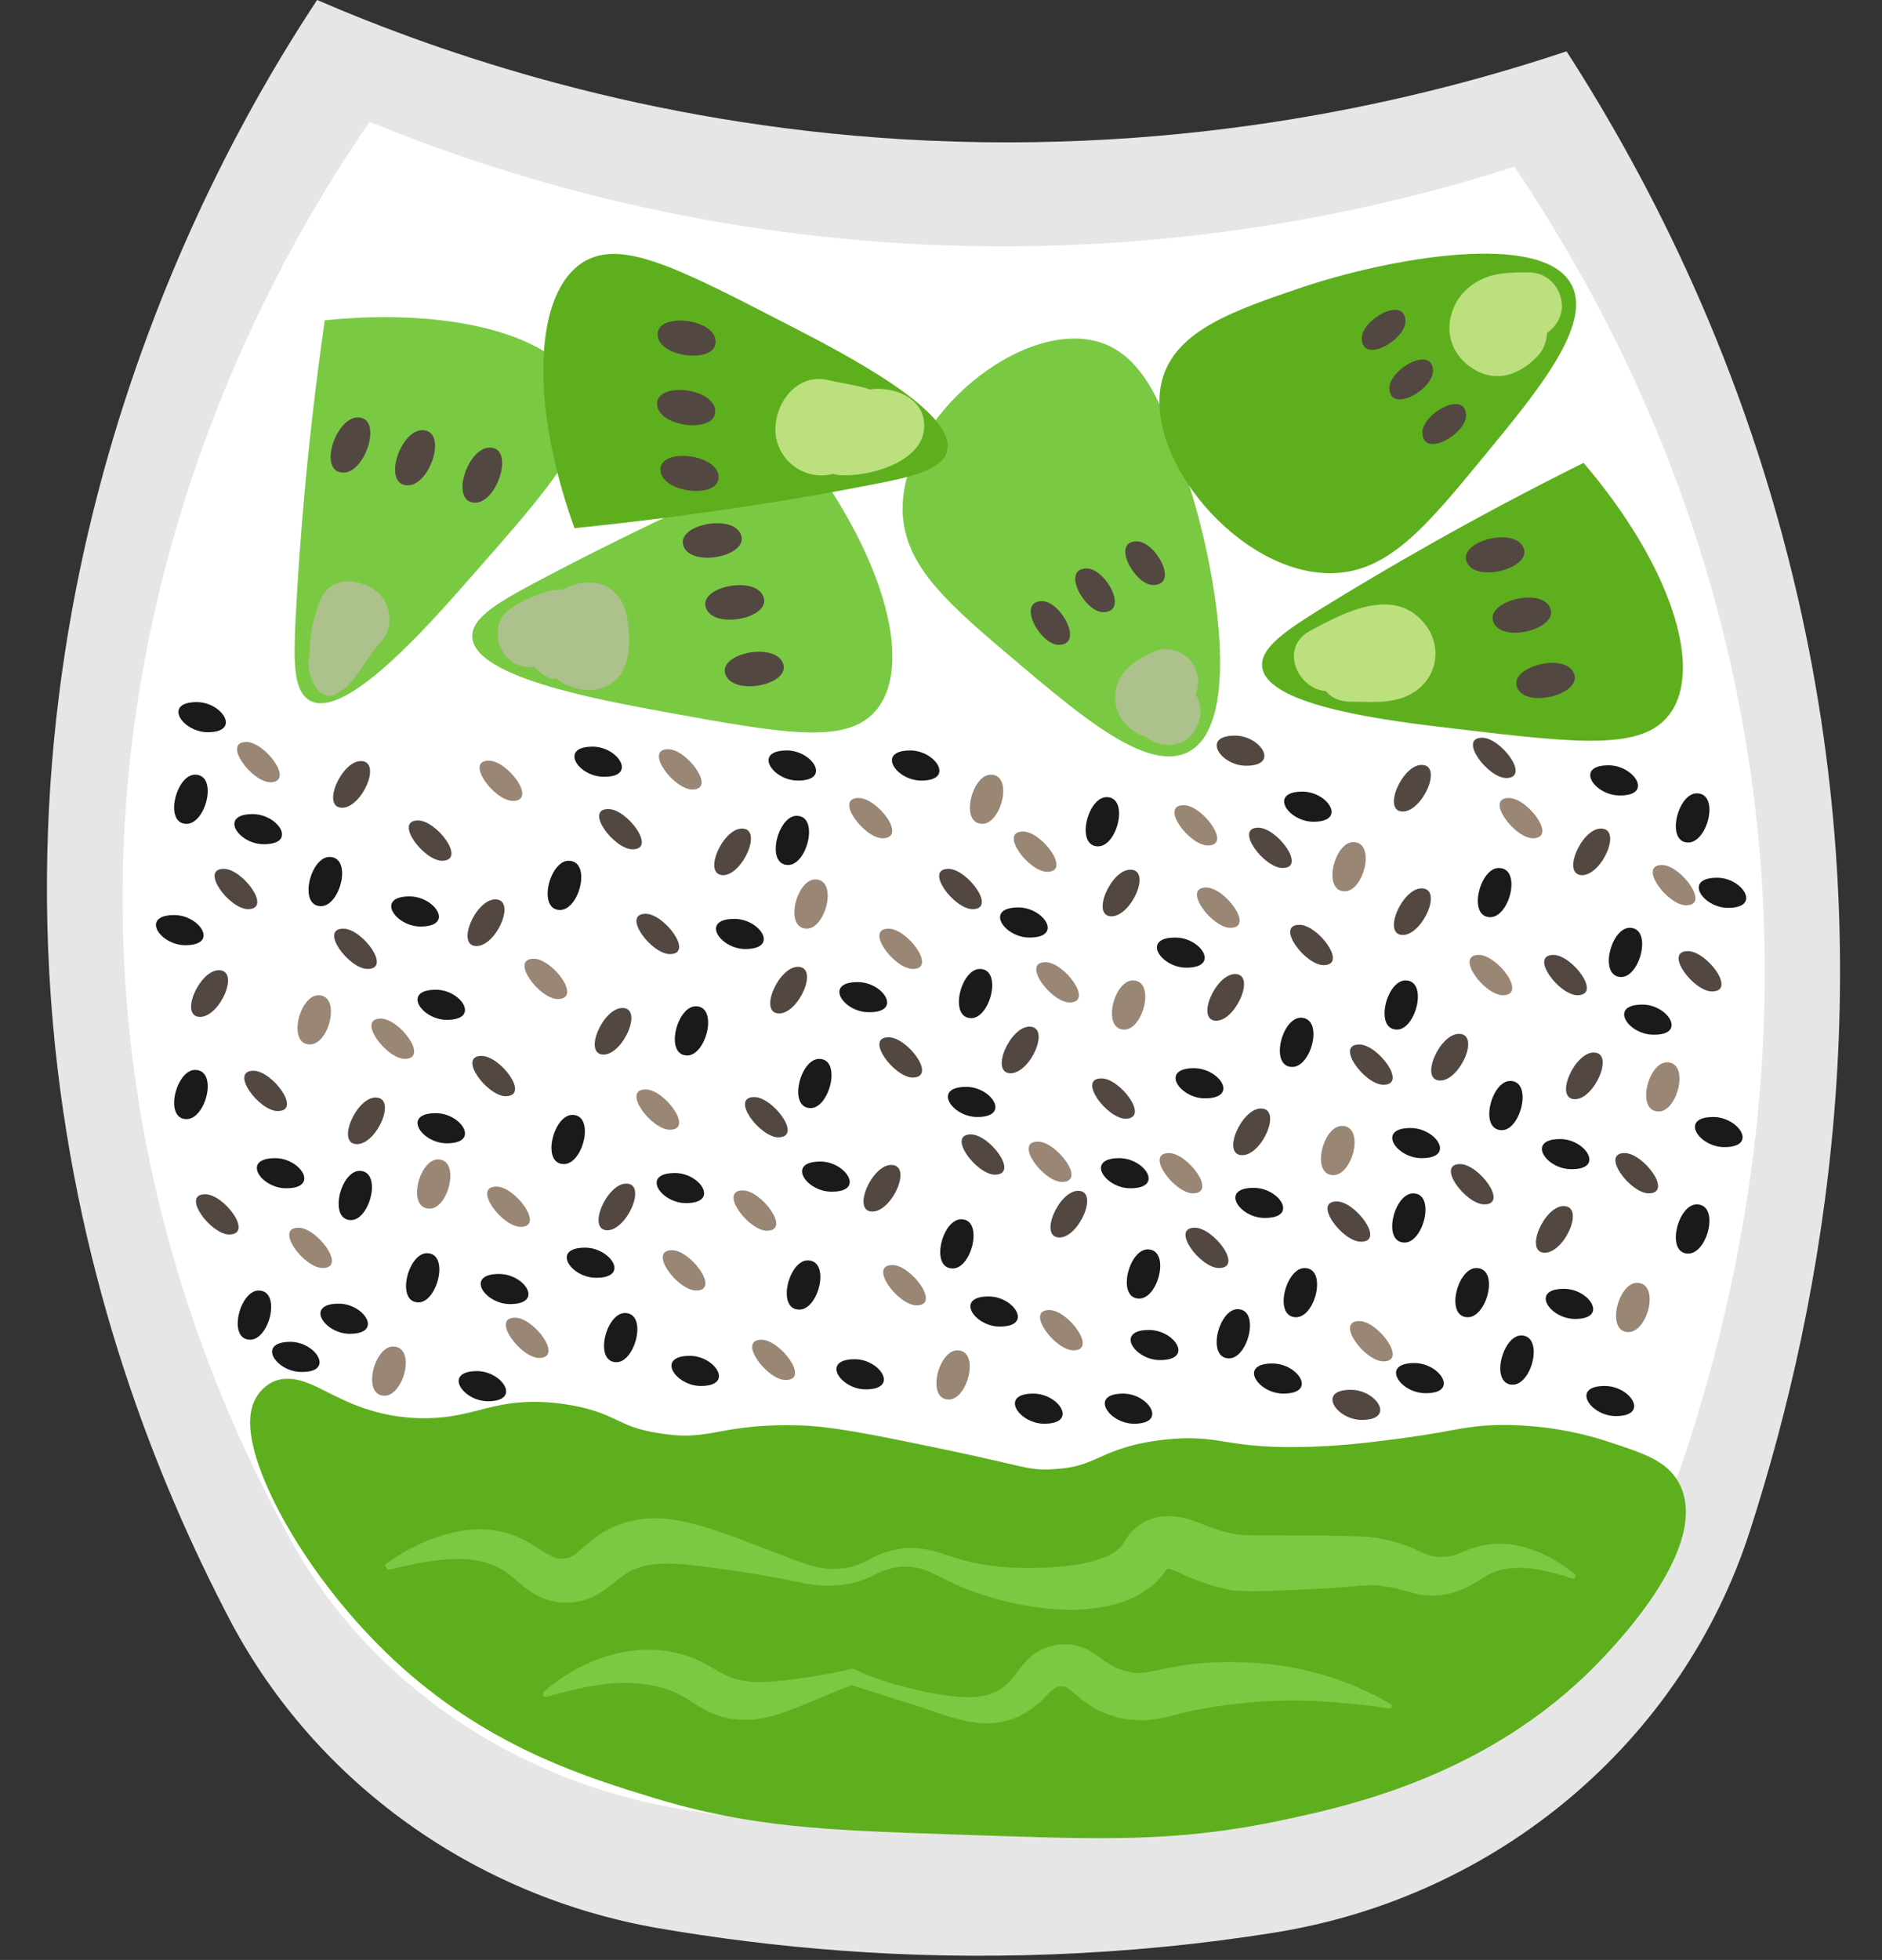 <?xml version="1.0" encoding="UTF-8"?><svg xmlns="http://www.w3.org/2000/svg" xmlns:xlink="http://www.w3.org/1999/xlink" fill="#000000" height="462" preserveAspectRatio="xMidYMid meet" version="1" viewBox="32.6 24.0 443.9 462.0" width="443.9" zoomAndPan="magnify"><rect x="32.6" y="24.0" width="443.9" height="462.0" fill="#333333" stroke="none"/><g id="change1_1"><path d="M107.4,24c29.9,12.9,77.4,29.1,137.6,32.8C314.1,61,369.4,47,402.1,36.1c19.9,30.9,42.2,74.4,54.7,129.4 c19.7,86.5,6.5,163.7-11.4,219.2c-16,49.9-59.7,86.6-112.5,94.9c-16.3,2.6-33.9,4.4-52.6,5.1c-34.6,1.3-65.7-1.6-92.5-6.2 c-43.2-7.5-80.6-34.2-100.8-72.3C69,371.9,51.4,326.2,45.6,270.7C32.6,144.9,88.8,52.1,107.4,24z" fill="#e6e6e6"/></g><g id="change2_1"><path d="M119.8,52.7c27.4,11.3,70.9,25.4,126.1,28.7c63.3,3.7,113.9-8.5,143.9-18.1c18.2,27.1,38.7,65.1,50.1,113.3 c18,75.7,5.9,143.3-10.4,191.9c-14.7,43.7-54.7,75.8-103,83.1c-14.9,2.2-31,3.8-48.2,4.4c-31.7,1.1-60.2-1.4-84.7-5.5 c-39.6-6.5-73.9-29.9-92.3-63.3c-16.6-30-32.7-70-38-118.5C51.3,158.6,102.8,77.3,119.8,52.7z" fill="#ffffff"/></g><g id="change3_1"><path d="M121.2,282.7c-4.6,0-9.4,11-4.4,11C121.5,293.7,126.3,282.7,121.2,282.7z" fill="#534741"/></g><g id="change3_2"><path d="M149.4,236c-4.6,0-9.4,11-4.4,11C149.7,247,154.5,236,149.4,236z" fill="#534741"/></g><g id="change3_3"><path d="M179.4,261.6c-4.6,0-9.4,11-4.4,11C179.6,272.5,184.4,261.6,179.4,261.6z" fill="#534741"/></g><g id="change3_4"><path d="M275.4,266c-4.6,0-9.4,11-4.4,11C275.7,276.9,280.5,266,275.4,266z" fill="#534741"/></g><g id="change3_5"><path d="M367.9,233.4c-4.6,0-9.4,11-4.4,11C368.2,244.3,373,233.4,367.9,233.4z" fill="#534741"/></g><g id="change3_6"><path d="M408.5,272.1c-4.6,0-9.4,11-4.4,11C408.7,283.1,413.5,272.1,408.5,272.1z" fill="#534741"/></g><g id="change3_7"><path d="M330,285.3c-4.6,0-9.4,11-4.4,11C330.3,296.3,335.1,285.3,330,285.3z" fill="#534741"/></g><g id="change3_8"><path d="M242.8,298.6c-4.6,0-9.4,11-4.4,11C243.1,309.5,247.9,298.6,242.8,298.6z" fill="#534741"/></g><g id="change3_9"><path d="M180.3,303c-4.6,0-9.4,11-4.4,11C180.5,313.9,185.3,303,180.3,303z" fill="#534741"/></g><g id="change3_10"><path d="M84.2,252.7c-4.6,0-9.4,11-4.4,11C84.5,263.7,89.3,252.7,84.2,252.7z" fill="#534741"/></g><g id="change3_11"><path d="M117.7,203.4c-4.6,0-9.4,11-4.4,11C118,214.4,122.8,203.4,117.7,203.4z" fill="#534741"/></g><g id="change3_12"><path d="M207.6,219.3c-4.6,0-9.4,11-4.4,11C207.8,230.2,212.6,219.3,207.6,219.3z" fill="#534741"/></g><g id="change3_13"><path d="M220.8,251.9c-4.6,0-9.4,11-4.4,11C221.1,262.8,225.8,251.9,220.8,251.9z" fill="#534741"/></g><g id="change3_14"><path d="M299.2,229c-4.6,0-9.4,11-4.4,11C299.5,239.9,304.3,229,299.2,229z" fill="#534741"/></g><g id="change3_15"><path d="M323.9,253.6c-4.6,0-9.4,11-4.4,11C324.1,264.6,328.9,253.6,323.9,253.6z" fill="#534741"/></g><g id="change3_16"><path d="M367.9,204.3c-4.6,0-9.4,11-4.4,11C368.2,215.2,373,204.3,367.9,204.3z" fill="#534741"/></g><g id="change3_17"><path d="M410.2,219.3c-4.6,0-9.4,11-4.4,11C410.5,230.2,415.3,219.3,410.2,219.3z" fill="#534741"/></g><g id="change3_18"><path d="M376.7,267.7c-4.6,0-9.4,11-4.4,11C377,278.7,381.8,267.7,376.7,267.7z" fill="#534741"/></g><g id="change3_19"><path d="M401.4,308.3c-4.6,0-9.4,11-4.4,11C401.7,319.2,406.5,308.3,401.4,308.3z" fill="#534741"/></g><g id="change3_20"><path d="M286.9,304.7c-4.6,0-9.4,11-4.4,11C287.1,315.7,291.9,304.7,286.9,304.7z" fill="#534741"/></g><g id="change3_21"><path d="M146.2,272.9c-5.8,0,1.3,9.5,5.7,9.5C157.7,282.3,150.6,272.9,146.2,272.9z" fill="#534741"/></g><g id="change3_22"><path d="M113.6,242.9c-5.8,0,1.3,9.5,5.7,9.5C125.1,252.4,118,242.9,113.6,242.9z" fill="#534741"/></g><g id="change3_23"><path d="M184.9,239.4c-5.8,0,1.3,9.5,5.7,9.5C196.4,248.9,189.3,239.4,184.9,239.4z" fill="#534741"/></g><g id="change3_24"><path d="M256.3,228.8c-5.8,0,1.3,9.5,5.7,9.5C267.8,238.3,260.7,228.8,256.3,228.8z" fill="#534741"/></g><g id="change3_25"><path d="M210.5,282.6c-5.8,0,1.3,9.5,5.7,9.5C222,292,214.9,282.6,210.5,282.6z" fill="#534741"/></g><g id="change3_26"><path d="M261.6,291.4c-5.8,0,1.3,9.5,5.7,9.5C273.1,300.8,266,291.4,261.6,291.4z" fill="#534741"/></g><g id="change3_27"><path d="M292.4,278.2c-5.8,0,1.3,9.5,5.7,9.5C303.9,287.6,296.8,278.2,292.4,278.2z" fill="#534741"/></g><g id="change3_28"><path d="M242.2,268.5c-5.8,0,1.3,9.5,5.7,9.5C253.7,277.9,246.6,268.5,242.2,268.5z" fill="#534741"/></g><g id="change3_29"><path d="M81,305.5c-5.8,0,1.3,9.5,5.7,9.5C92.5,314.9,85.4,305.5,81,305.5z" fill="#534741"/></g><g id="change3_30"><path d="M92.4,276.4c-5.8,0,1.3,9.5,5.7,9.5C103.9,285.9,96.8,276.4,92.4,276.4z" fill="#534741"/></g><g id="change3_31"><path d="M85.4,228.8c-5.8,0,1.3,9.5,5.7,9.5C96.9,238.3,89.8,228.8,85.4,228.8z" fill="#534741"/></g><g id="change3_32"><path d="M131.2,217.4c-5.8,0,1.3,9.5,5.7,9.5C142.7,226.8,135.6,217.4,131.2,217.4z" fill="#534741"/></g><g id="change3_33"><path d="M176.1,214.7c-5.8,0,1.3,9.5,5.7,9.5C187.6,224.2,180.5,214.7,176.1,214.7z" fill="#534741"/></g><g id="change3_34"><path d="M353.2,270.2c-5.8,0,1.3,9.5,5.7,9.5C364.7,279.7,357.6,270.2,353.2,270.2z" fill="#534741"/></g><g id="change3_35"><path d="M347.9,307.2c-5.8,0,1.3,9.5,5.7,9.5C359.4,316.7,352.3,307.2,347.9,307.2z" fill="#534741"/></g><g id="change3_36"><path d="M377,298.4c-5.8,0,1.3,9.5,5.7,9.5C388.5,307.9,381.4,298.4,377,298.4z" fill="#534741"/></g><g id="change3_37"><path d="M314.4,313.4c-5.8,0,1.3,9.5,5.7,9.5C326,322.9,318.9,313.4,314.4,313.4z" fill="#534741"/></g><g id="change3_38"><path d="M339.1,242c-5.8,0,1.3,9.5,5.7,9.5C350.6,251.5,343.5,242,339.1,242z" fill="#534741"/></g><g id="change3_39"><path d="M329.4,219.1c-5.8,0,1.3,9.5,5.7,9.5C340.9,228.6,333.8,219.1,329.4,219.1z" fill="#534741"/></g><g id="change3_40"><path d="M399,249.1c-5.8,0,1.3,9.5,5.7,9.5C410.5,258.5,403.4,249.1,399,249.1z" fill="#534741"/></g><g id="change3_41"><path d="M430.7,248.2c-5.8,0,1.3,9.5,5.7,9.5C442.3,257.7,435.2,248.2,430.7,248.2z" fill="#534741"/></g><g id="change3_42"><path d="M415.8,295.8c-5.8,0,1.3,9.5,5.7,9.5C427.3,305.2,420.2,295.8,415.8,295.8z" fill="#534741"/></g><g id="change3_43"><path d="M382.2,197.9c-5.8,0,1.3,9.5,5.7,9.5C393.7,207.3,386.6,197.9,382.2,197.9z" fill="#534741"/></g><g id="change4_1"><path d="M158.5,250c-5.8,0,1.3,9.5,5.7,9.5C170,259.4,162.9,250,158.5,250z" fill="#998675"/></g><g id="change4_2"><path d="M122.4,264.1c-5.8,0,1.3,9.5,5.7,9.5C133.9,273.5,126.8,264.1,122.4,264.1z" fill="#998675"/></g><g id="change4_3"><path d="M149.7,303.7c-5.8,0,1.3,9.5,5.7,9.5C161.2,313.2,154.1,303.7,149.7,303.7z" fill="#998675"/></g><g id="change4_4"><path d="M103,313.4c-5.8,0,1.3,9.5,5.7,9.5C114.5,322.9,107.4,313.4,103,313.4z" fill="#998675"/></g><g id="change4_5"><path d="M184.9,280.8c-5.8,0,1.3,9.5,5.7,9.5C196.4,290.3,189.3,280.8,184.9,280.8z" fill="#998675"/></g><g id="change4_6"><path d="M207.8,304.6c-5.8,0,1.3,9.5,5.7,9.5C219.3,314.1,212.2,304.6,207.8,304.6z" fill="#998675"/></g><g id="change4_7"><path d="M242.2,242.9c-5.8,0,1.3,9.5,5.7,9.5C253.7,252.4,246.6,242.9,242.2,242.9z" fill="#998675"/></g><g id="change4_8"><path d="M279.2,250.8c-5.8,0,1.3,9.5,5.7,9.5C290.7,260.3,283.6,250.8,279.2,250.8z" fill="#998675"/></g><g id="change4_9"><path d="M277.4,293.1c-5.8,0,1.3,9.5,5.7,9.5C289,302.6,281.8,293.1,277.4,293.1z" fill="#998675"/></g><g id="change4_10"><path d="M308.3,295.8c-5.8,0,1.3,9.5,5.7,9.5C319.8,305.2,312.7,295.8,308.3,295.8z" fill="#998675"/></g><g id="change4_11"><path d="M317.1,233.2c-5.8,0,1.3,9.5,5.7,9.5C328.6,242.7,321.5,233.2,317.1,233.2z" fill="#998675"/></g><g id="change4_12"><path d="M381.4,249.1c-5.8,0,1.3,9.5,5.7,9.5C392.9,258.5,385.8,249.1,381.4,249.1z" fill="#998675"/></g><g id="change4_13"><path d="M353.2,335.4c-5.8,0,1.3,9.5,5.7,9.5C364.7,344.9,357.6,335.4,353.2,335.4z" fill="#998675"/></g><g id="change4_14"><path d="M280.1,332.8c-5.8,0,1.3,9.5,5.7,9.5C291.6,342.3,284.5,332.8,280.1,332.8z" fill="#998675"/></g><g id="change4_15"><path d="M243.1,322.2c-5.8,0,1.3,9.5,5.7,9.5C254.6,331.7,247.5,322.2,243.1,322.2z" fill="#998675"/></g><g id="change4_16"><path d="M212.2,339.8c-5.8,0,1.3,9.5,5.7,9.5C223.8,349.3,216.6,339.8,212.2,339.8z" fill="#998675"/></g><g id="change4_17"><path d="M154.1,334.6c-5.8,0,1.3,9.5,5.7,9.5C165.6,344,158.5,334.6,154.1,334.6z" fill="#998675"/></g><g id="change4_18"><path d="M191.1,318.7c-5.8,0,1.3,9.5,5.7,9.5C202.6,328.2,195.5,318.7,191.1,318.7z" fill="#998675"/></g><g id="change4_19"><path d="M235.1,212.1c-5.8,0,1.3,9.5,5.7,9.5C246.7,221.5,239.6,212.1,235.1,212.1z" fill="#998675"/></g><g id="change4_20"><path d="M273.9,220c-5.8,0,1.3,9.5,5.7,9.5C285.4,229.5,278.3,220,273.9,220z" fill="#998675"/></g><g id="change4_21"><path d="M311.8,213.8c-5.8,0,1.3,9.5,5.7,9.5C323.3,223.3,316.2,213.8,311.8,213.8z" fill="#998675"/></g><g id="change4_22"><path d="M190.2,200.6c-5.8,0,1.3,9.5,5.7,9.5C201.7,210.1,194.6,200.6,190.2,200.6z" fill="#998675"/></g><g id="change4_23"><path d="M147.9,203.3c-5.8,0,1.3,9.5,5.7,9.5C159.4,212.7,152.3,203.3,147.9,203.3z" fill="#998675"/></g><g id="change4_24"><path d="M90.7,198.9c-5.8,0,1.3,9.5,5.7,9.5C102.2,208.3,95.1,198.9,90.7,198.9z" fill="#998675"/></g><g id="change4_25"><path d="M388.5,212.1c-5.8,0,1.3,9.5,5.7,9.5C400,221.5,392.9,212.1,388.5,212.1z" fill="#998675"/></g><g id="change4_26"><path d="M424.6,227.9c-5.8,0,1.3,9.5,5.7,9.5C436.1,237.4,429,227.9,424.6,227.9z" fill="#998675"/></g><g id="change4_27"><path d="M258.4,342.3c-4.5,0-7.4,11.6-2,11.6C260.9,353.9,263.8,342.3,258.4,342.3z" fill="#998675"/></g><g id="change4_28"><path d="M125.3,341.4c-4.5,0-7.4,11.6-2,11.6C127.9,353,130.8,341.4,125.3,341.4z" fill="#998675"/></g><g id="change4_29"><path d="M135.9,297.3c-4.5,0-7.4,11.6-2,11.6C138.4,309,141.3,297.3,135.9,297.3z" fill="#998675"/></g><g id="change4_30"><path d="M224.9,231.3c-4.5,0-7.4,11.6-2,11.6C227.4,242.9,230.3,231.3,224.9,231.3z" fill="#998675"/></g><g id="change4_31"><path d="M266.3,206.6c-4.5,0-7.4,11.6-2,11.6C268.8,218.2,271.7,206.6,266.3,206.6z" fill="#998675"/></g><g id="change4_32"><path d="M351.8,222.5c-4.5,0-7.4,11.6-2,11.6C354.3,234.1,357.2,222.5,351.8,222.5z" fill="#998675"/></g><g id="change4_33"><path d="M299.8,255.1c-4.5,0-7.4,11.6-2,11.6C302.3,266.7,305.2,255.1,299.8,255.1z" fill="#998675"/></g><g id="change4_34"><path d="M425.8,274.4c-4.5,0-7.4,11.6-2,11.6C428.3,286.1,431.2,274.4,425.8,274.4z" fill="#998675"/></g><g id="change4_35"><path d="M418.7,326.4c-4.5,0-7.4,11.6-2,11.6C421.3,338,424.2,326.4,418.7,326.4z" fill="#998675"/></g><g id="change4_36"><path d="M349.1,289.4c-4.5,0-7.4,11.6-2,11.6C351.7,301,354.6,289.4,349.1,289.4z" fill="#998675"/></g><g id="change4_37"><path d="M107.7,258.6c-4.5,0-7.4,11.6-2,11.6C110.3,270.2,113.1,258.6,107.7,258.6z" fill="#998675"/></g><g id="change5_1"><path d="M133.3,319.4c-4.5,0-7.4,11.6-2,11.6C135.8,331,138.7,319.4,133.3,319.4z" fill="#1a1a1a"/></g><g id="change5_2"><path d="M93.6,328.2c-4.5,0-7.4,11.6-2,11.6C96.2,339.8,99,328.2,93.6,328.2z" fill="#1a1a1a"/></g><g id="change5_3"><path d="M167.6,286.8c-4.5,0-7.4,11.6-2,11.6C170.2,298.4,173,286.8,167.6,286.8z" fill="#1a1a1a"/></g><g id="change5_4"><path d="M196.7,261.2c-4.5,0-7.4,11.6-2,11.6C199.2,272.8,202.1,261.2,196.7,261.2z" fill="#1a1a1a"/></g><g id="change5_5"><path d="M225.8,273.6c-4.5,0-7.4,11.6-2,11.6C228.3,285.2,231.2,273.6,225.8,273.6z" fill="#1a1a1a"/></g><g id="change5_6"><path d="M223.1,321.1c-4.5,0-7.4,11.6-2,11.6C225.7,332.8,228.6,321.1,223.1,321.1z" fill="#1a1a1a"/></g><g id="change5_7"><path d="M180,333.5c-4.5,0-7.4,11.6-2,11.6C182.5,345.1,185.4,333.5,180,333.5z" fill="#1a1a1a"/></g><g id="change5_8"><path d="M339.4,263.9c-4.5,0-7.4,11.6-2,11.6C342,275.5,344.9,263.9,339.4,263.9z" fill="#1a1a1a"/></g><g id="change5_9"><path d="M263.7,252.4c-4.5,0-7.4,11.6-2,11.6C266.2,264,269.1,252.4,263.7,252.4z" fill="#1a1a1a"/></g><g id="change5_10"><path d="M110.3,226c-4.5,0-7.4,11.6-2,11.6C112.9,237.6,115.8,226,110.3,226z" fill="#1a1a1a"/></g><g id="change5_11"><path d="M78.6,206.6c-4.5,0-7.4,11.6-2,11.6C81.2,218.2,84.1,206.6,78.6,206.6z" fill="#1a1a1a"/></g><g id="change5_12"><path d="M386.1,228.6c-4.5,0-7.4,11.6-2,11.6C388.7,240.2,391.6,228.6,386.1,228.6z" fill="#1a1a1a"/></g><g id="change5_13"><path d="M364.1,255.1c-4.5,0-7.4,11.6-2,11.6C366.6,266.7,369.5,255.1,364.1,255.1z" fill="#1a1a1a"/></g><g id="change5_14"><path d="M380.8,322.9c-4.5,0-7.4,11.6-2,11.6C383.4,334.5,386.3,322.9,380.8,322.9z" fill="#1a1a1a"/></g><g id="change5_15"><path d="M324.5,332.6c-4.5,0-7.4,11.6-2,11.6C327,344.2,329.9,332.6,324.5,332.6z" fill="#1a1a1a"/></g><g id="change5_16"><path d="M303.3,318.5c-4.5,0-7.4,11.6-2,11.6C305.9,330.1,308.7,318.5,303.3,318.5z" fill="#1a1a1a"/></g><g id="change5_17"><path d="M259.3,311.4c-4.5,0-7.4,11.6-2,11.6C261.8,323.1,264.7,311.4,259.3,311.4z" fill="#1a1a1a"/></g><g id="change5_18"><path d="M388.8,278.8c-4.5,0-7.4,11.6-2,11.6C391.3,290.5,394.2,278.8,388.8,278.8z" fill="#1a1a1a"/></g><g id="change5_19"><path d="M365.9,305.3c-4.5,0-7.4,11.6-2,11.6C368.4,316.9,371.3,305.3,365.9,305.3z" fill="#1a1a1a"/></g><g id="change5_20"><path d="M417,242.7c-4.5,0-7.4,11.6-2,11.6C419.5,254.3,422.4,242.7,417,242.7z" fill="#1a1a1a"/></g><g id="change5_21"><path d="M432.8,211c-4.5,0-7.4,11.6-2,11.6C435.4,222.6,438.3,211,432.8,211z" fill="#1a1a1a"/></g><g id="change5_22"><path d="M293.6,211.9c-4.5,0-7.4,11.6-2,11.6C296.2,223.5,299,211.9,293.6,211.9z" fill="#1a1a1a"/></g><g id="change5_23"><path d="M220.5,216.3c-4.5,0-7.4,11.6-2,11.6C223,227.9,225.9,216.3,220.5,216.3z" fill="#1a1a1a"/></g><g id="change5_24"><path d="M166.7,226.9c-4.5,0-7.4,11.6-2,11.6C169.3,238.5,172.2,226.9,166.7,226.9z" fill="#1a1a1a"/></g><g id="change5_25"><path d="M340.3,322.9c-4.5,0-7.4,11.6-2,11.6C342.9,334.5,345.7,322.9,340.3,322.9z" fill="#1a1a1a"/></g><g id="change5_26"><path d="M391.4,338.8c-4.5,0-7.4,11.6-2,11.6C394,350.4,396.8,338.8,391.4,338.8z" fill="#1a1a1a"/></g><g id="change5_27"><path d="M432.8,307.9c-4.5,0-7.4,11.6-2,11.6C435.4,319.5,438.3,307.9,432.8,307.9z" fill="#1a1a1a"/></g><g id="change5_28"><path d="M117.4,300c-4.5,0-7.4,11.6-2,11.6C119.9,311.6,122.8,300,117.4,300z" fill="#1a1a1a"/></g><g id="change5_29"><path d="M78.6,276.2c-4.5,0-7.4,11.6-2,11.6C81.2,287.8,84.1,276.2,78.6,276.2z" fill="#1a1a1a"/></g><g id="change5_30"><path d="M234.2,344.4c-8.1,0-3.4,7.1,2.6,7.1C244.8,351.5,240.2,344.4,234.2,344.4z" fill="#1a1a1a"/></g><g id="change5_31"><path d="M234.9,255.5c-8.1,0-3.4,7.1,2.6,7.1C245.6,262.7,241,255.5,234.9,255.5z" fill="#1a1a1a"/></g><g id="change5_32"><path d="M314.2,275.8c-8.1,0-3.4,7.1,2.6,7.1C324.9,282.9,320.3,275.8,314.2,275.8z" fill="#1a1a1a"/></g><g id="change5_33"><path d="M309.8,245c-8.1,0-3.4,7.1,2.6,7.1C320.5,252.1,315.9,245,309.8,245z" fill="#1a1a1a"/></g><g id="change5_34"><path d="M135.4,257.3c-8.1,0-3.4,7.1,2.6,7.1C146,264.4,141.4,257.3,135.4,257.3z" fill="#1a1a1a"/></g><g id="change5_35"><path d="M135.4,286.4c-8.1,0-3.4,7.1,2.6,7.1C146,293.5,141.4,286.4,135.4,286.4z" fill="#1a1a1a"/></g><g id="change5_36"><path d="M150.3,324.3c-8.1,0-3.4,7.1,2.6,7.1C161,331.4,156.4,324.3,150.3,324.3z" fill="#1a1a1a"/></g><g id="change5_37"><path d="M170.6,318.1c-8.1,0-3.4,7.1,2.6,7.1C181.3,325.2,176.6,318.1,170.6,318.1z" fill="#1a1a1a"/></g><g id="change5_38"><path d="M339.8,210.6c-8.1,0-3.4,7.1,2.6,7.1C350.4,217.7,345.8,210.6,339.8,210.6z" fill="#1a1a1a"/></g><g id="change5_39"><path d="M400.6,292.5c-8.1,0-3.4,7.1,2.6,7.1C411.2,299.7,406.6,292.5,400.6,292.5z" fill="#1a1a1a"/></g><g id="change5_40"><path d="M411.1,350.7c-8.1,0-3.4,7.1,2.6,7.1C421.8,357.8,417.2,350.7,411.1,350.7z" fill="#1a1a1a"/></g><g id="change5_41"><path d="M332.7,345.4c-8.1,0-3.4,7.1,2.6,7.1C343.4,352.5,338.8,345.4,332.7,345.4z" fill="#1a1a1a"/></g><g id="change5_42"><path d="M297.5,352.5c-8.1,0-3.4,7.1,2.6,7.1C308.1,359.6,303.5,352.5,297.5,352.5z" fill="#1a1a1a"/></g><g id="change5_43"><path d="M296.6,297c-8.1,0-3.4,7.1,2.6,7.1C307.3,304.1,302.6,297,296.6,297z" fill="#1a1a1a"/></g><g id="change5_44"><path d="M260.5,280.2c-8.1,0-3.4,7.1,2.6,7.1C271.1,287.3,266.5,280.2,260.5,280.2z" fill="#1a1a1a"/></g><g id="change5_45"><path d="M97.5,297c-8.1,0-3.4,7.1,2.6,7.1C108.1,304.1,103.5,297,97.5,297z" fill="#1a1a1a"/></g><g id="change5_46"><path d="M436.7,287.3c-8.1,0-3.4,7.1,2.6,7.1C447.4,294.4,442.7,287.3,436.7,287.3z" fill="#1a1a1a"/></g><g id="change5_47"><path d="M437.6,230.9c-8.1,0-3.4,7.1,2.6,7.1C448.2,238,443.6,230.9,437.6,230.9z" fill="#1a1a1a"/></g><g id="change5_48"><path d="M129.2,235.3c-8.1,0-3.4,7.1,2.6,7.1C139.9,242.4,135.2,235.3,129.2,235.3z" fill="#1a1a1a"/></g><g id="change5_49"><path d="M73.7,239.7c-8.1,0-3.4,7.1,2.6,7.1C84.4,246.8,79.7,239.7,73.7,239.7z" fill="#1a1a1a"/></g><g id="change5_50"><path d="M205.8,240.6c-8.1,0-3.4,7.1,2.6,7.1C216.5,247.7,211.9,240.6,205.8,240.6z" fill="#1a1a1a"/></g><g id="change5_51"><path d="M247.3,200.9c-8.1,0-3.4,7.1,2.6,7.1C257.9,208,253.3,200.9,247.3,200.9z" fill="#1a1a1a"/></g><g id="change5_52"><path d="M272.8,237.9c-8.1,0-3.4,7.1,2.6,7.1C283.5,245,278.8,237.9,272.8,237.9z" fill="#1a1a1a"/></g><g id="change5_53"><path d="M226.1,297.8c-8.1,0-3.4,7.1,2.6,7.1C236.8,305,232.1,297.8,226.1,297.8z" fill="#1a1a1a"/></g><g id="change5_54"><path d="M191.8,300.5c-8.1,0-3.4,7.1,2.6,7.1C202.4,307.6,197.8,300.5,191.8,300.5z" fill="#1a1a1a"/></g><g id="change5_55"><path d="M276.3,352.5c-8.1,0-3.4,7.1,2.6,7.1C287,359.6,282.4,352.5,276.3,352.5z" fill="#1a1a1a"/></g><g id="change5_56"><path d="M265.8,329.6c-8.1,0-3.4,7.1,2.6,7.1C276.4,336.7,271.8,329.6,265.8,329.6z" fill="#1a1a1a"/></g><g id="change5_57"><path d="M328.3,304c-8.1,0-3.4,7.1,2.6,7.1C339,311.1,334.4,304,328.3,304z" fill="#1a1a1a"/></g><g id="change5_58"><path d="M303.6,337.5c-8.1,0-3.4,7.1,2.6,7.1C314.3,344.6,309.7,337.5,303.6,337.5z" fill="#1a1a1a"/></g><g id="change5_59"><path d="M112.5,331.3c-8.1,0-3.4,7.1,2.6,7.1C123.1,338.4,118.5,331.3,112.5,331.3z" fill="#1a1a1a"/></g><g id="change5_60"><path d="M365.3,289.9c-8.1,0-3.4,7.1,2.6,7.1C376,297,371.4,289.9,365.3,289.9z" fill="#1a1a1a"/></g><g id="change5_61"><path d="M420,260.8c-8.1,0-3.4,7.1,2.6,7.1C430.6,268,426,260.8,420,260.8z" fill="#1a1a1a"/></g><g id="change5_62"><path d="M401.5,327.8c-8.1,0-3.4,7.1,2.6,7.1C412.1,334.9,407.5,327.8,401.5,327.8z" fill="#1a1a1a"/></g><g id="change5_63"><path d="M366.2,345.3c-8.1,0-3.4,7.1,2.6,7.1C376.9,352.5,372.3,345.3,366.2,345.3z" fill="#1a1a1a"/></g><g id="change5_64"><path d="M92.2,215.9c-8.1,0-3.4,7.1,2.6,7.1C102.9,223,98.2,215.9,92.2,215.9z" fill="#1a1a1a"/></g><g id="change5_65"><path d="M79,189.5c-8.1,0-3.4,7.1,2.6,7.1C89.6,196.6,85,189.5,79,189.5z" fill="#1a1a1a"/></g><g id="change5_66"><path d="M172.4,200c-8.1,0-3.4,7.1,2.6,7.1C183,207.2,178.4,200,172.4,200z" fill="#1a1a1a"/></g><g id="change5_67"><path d="M218.2,200.9c-8.1,0-3.4,7.1,2.6,7.1C228.8,208,224.2,200.9,218.2,200.9z" fill="#1a1a1a"/></g><g id="change5_68"><path d="M412,204.4c-8.1,0-3.4,7.1,2.6,7.1C422.7,211.6,418.1,204.4,412,204.4z" fill="#1a1a1a"/></g><g id="change5_69"><path d="M145.1,347.2c-8.1,0-3.4,7.1,2.6,7.1C155.7,354.3,151.1,347.2,145.1,347.2z" fill="#1a1a1a"/></g><g id="change5_70"><path d="M195.3,343.6c-8.1,0-3.4,7.1,2.6,7.1C205.9,350.7,201.3,343.6,195.3,343.6z" fill="#1a1a1a"/></g><g id="change5_71"><path d="M101.1,340.3c-8.1,0-3.4,7.1,2.6,7.1C111.7,347.5,107.1,340.3,101.1,340.3z" fill="#1a1a1a"/></g><g id="change6_1"><path d="M406.7,418.8c-25.6,24.5-56.9,31.1-71.9,34.3c-15.5,3.3-28.7,4.2-42.9,4.2c-8.1,0-16.5-0.3-25.9-0.6 c-3.2-0.1-6.2-0.2-9.2-0.3c-29.3-1-47-1.6-70-8.6c-15-4.6-37.7-11.4-59.2-30.6c-21.3-19-35.8-45-36-57.5c-0.1-3.6,1-6.4,3.1-8.4 c1.8-1.7,3.7-2.3,5.7-2.3c3.2,0,6.4,1.6,9.3,3.1c5,2.5,11.9,6,22.1,6.2c5.7,0.1,9.4-0.8,13.4-1.8c5.3-1.4,10.9-2.8,20-1.6 c6.5,0.9,9.9,2.4,12.8,3.8c2.6,1.2,4.8,2.3,9.8,3.1c6.6,1.1,10,0.5,14.8-0.4c4.5-0.8,10-1.7,18.9-1.4c7.5,0.3,15.7,1.9,32.1,5.3 c6.8,1.4,11.6,2.5,15.1,3.3c6.7,1.6,8.5,2,12.6,1.7c5.2-0.3,7.5-1.4,10.5-2.7c3.3-1.5,7.4-3.3,15.1-4.2c6.8-0.8,10.8-0.2,15,0.5 c3.9,0.6,8.3,1.3,16.7,1.2c8.6-0.1,15.6-0.9,21.8-1.7c6.4-0.8,10.5-1.5,13.7-2.1c4.9-0.9,8.4-1.5,14.7-1.4 c7.7,0.2,15.2,1.4,22.4,3.7c9.2,3,14.2,4.6,17.2,9.6C437.2,388.4,411.9,413.8,406.7,418.8z" fill="#5eaf1e"/></g><g id="change7_1"><path d="M123.6,392.7c5.1-3.7,10.9-6.6,17.6-7.8c3.3-0.6,7-0.6,10.6,0.4c1.8,0.5,3.6,1.2,5.2,2.1 c1.6,0.9,3,1.9,4.2,2.6c1.2,0.7,2.1,1.2,2.8,1.3c0.7,0.2,1.6,0.1,2.3,0c0.7-0.1,1.1-0.4,1.9-0.9c0.8-0.6,1.9-1.6,3.2-2.7 c1.3-1.1,2.9-2.3,4.7-3.2c1.8-0.9,3.6-1.6,5.5-2c3.9-0.9,7.7-0.7,11-0.1c6.7,1.3,12.4,3.6,18.2,5.8l8.7,3.3c2.9,1.1,5.7,2.1,8.4,2.3 c1.4,0.1,2.8,0,4.2-0.2c1.4-0.2,2.7-0.6,3.9-1.2c1.3-0.6,2.7-1.4,4.3-2.1c1.6-0.6,3.3-1,5-1.3c3.4-0.5,7.2,0.4,10.1,1.4 c3,1,5.7,1.8,8.6,2.3c5.7,1,11.6,1.1,17.3,0.7c2.8-0.2,5.6-0.5,8.2-1.2c2.5-0.6,4.9-1.5,6.4-2.6c0.3-0.3,0.7-0.6,1-0.9 c0.3-0.3,0.5-0.6,0.7-1c0.3-0.4,0.7-1.2,1.6-2.3c1-1.2,2.6-2.4,4-3c1.4-0.6,2.7-0.9,4.2-1c1.4-0.1,2.9,0.1,4.1,0.3 c2.4,0.6,3.9,1.3,5.3,1.8c2.7,1.1,5,1.8,7.5,2.2c0.5,0.1,2,0.2,3.4,0.2l4.4,0c6.1,0,12.2,0,18.3,0.2c1.6,0,3.1,0,5,0.2 c1,0.1,2,0.2,2.9,0.4c0.9,0.2,1.7,0.3,2.6,0.6c1.7,0.4,3.4,1,5,1.7c1.6,0.7,2.8,1.3,3.7,1.6c0.9,0.3,1.9,0.4,3.1,0.4 c1.1,0,2-0.1,3.2-0.5c1.2-0.4,2.7-1.2,4.5-1.7c1.8-0.6,3.7-0.9,5.4-0.9c3.6-0.1,7,0.8,10,2.1c3,1.3,5.7,3,8.2,5 c0.3,0.2,0.3,0.6,0.1,0.9c-0.2,0.2-0.4,0.3-0.7,0.2c-5.8-2-11.8-3.3-16.9-2c-1.3,0.3-2.4,0.8-3.4,1.4c-1.1,0.6-2.2,1.4-3.8,2.3 c-1.6,0.9-3.7,1.7-5.6,2c-1.9,0.4-3.9,0.4-6.1,0.1c-2.1-0.4-3.7-1-5-1.3c-1.3-0.4-2.5-0.6-3.8-0.7c-0.6-0.1-1.3-0.2-2-0.2 c-0.7-0.1-1.1-0.1-1.7,0c-1.2,0-2.7,0.2-4.2,0.3c-6.2,0.5-12.3,0.8-18.5,1c-1.6,0.1-3.1,0.1-4.7,0.1c-0.8,0-1.6,0-2.5-0.1 c-0.4,0-0.9,0-1.5-0.1c-0.3,0-0.5,0-0.9-0.1l-0.5-0.1l-0.3-0.1c-1.8-0.4-3.5-0.8-5.2-1.4c-1.7-0.6-3.3-1.3-4.8-1.9 c-1.4-0.7-2.7-1.3-3.3-1.4c-0.3-0.1-0.4-0.1-0.5-0.1c0,0-0.2,0-0.3,0c0,0,0.4-0.3,0.3-0.3c-0.1,0-0.5,0.5-1.1,1.4 c-0.6,0.8-1.4,1.7-2.3,2.5c-0.9,0.8-1.8,1.3-2.7,2c-3.6,2.2-7.3,3.1-10.7,3.6c-3.5,0.5-6.8,0.6-10.1,0.3c-3.3-0.2-6.5-0.7-9.7-1.4 c-3.2-0.7-6.3-1.6-9.4-2.7c-3.1-1.1-6-2.6-8.7-3.9c-1.3-0.7-2.6-1.3-3.9-1.6c-1.3-0.3-2.5-0.5-3.9-0.4c-1.4,0-2.7,0.3-4,0.7 c-1.3,0.4-2.5,1.1-4,1.8c-1.5,0.7-3.2,1.2-4.8,1.5c-1.6,0.3-3.3,0.5-5,0.5c-3.4,0-6.6-0.8-9.6-1.4c-3-0.6-6-1.1-9-1.6 c-3-0.5-6.1-0.9-9.1-1.3c-3-0.4-5.9-0.8-8.6-0.9c-2.7-0.1-5.1,0-7.2,0.6c-2.3,0.6-4,1.5-6,3.1c-1.1,0.8-2.2,1.9-4,3 c-1.7,1.2-4.2,2.2-6.6,2.4c-2.3,0.2-4.5,0-6.7-0.8c-2.2-0.8-3.9-2.1-5.2-3.1c-2.6-2.2-4.1-3.6-6.4-4.6c-2.2-1-4.8-1.6-7.5-1.7 c-5.5-0.2-11.5,1-17.5,2.5c-0.3,0.1-0.7-0.1-0.7-0.4C123.3,393.1,123.4,392.9,123.6,392.7z" fill="#7ac943"/></g><g id="change7_2"><path d="M160.8,422.8c4.9-4.2,10.9-7.6,17.6-9.1c6.7-1.6,14.5-1,21.1,2.8c3.2,1.9,4.7,2.8,7.2,3.4 c1.3,0.3,2.3,0.5,3.6,0.6c1.3,0,2.7,0,4.2-0.1c5.9-0.5,12.4-1.5,18.5-2.9l0.3-0.1c0.3-0.1,0.7,0,0.9,0.1c5,2.4,10.3,3.9,15.8,5.1 c2.7,0.6,5.5,1.1,8.2,1.3c2.7,0.3,5.3,0.2,7.4-0.4c2.1-0.6,4-1.8,5.3-3.3c0.7-0.8,1.3-1.7,2.2-2.8c0.9-1.1,2.1-2.7,4-3.9 c1-0.6,2-1.1,3.1-1.4c1.1-0.3,2.1-0.5,3.2-0.5c1.1-0.1,2.4,0.1,3.5,0.4c1.2,0.3,2.3,0.8,3.1,1.4c1.8,1,2.8,2,3.8,2.6 c1,0.6,1.8,1.1,2.7,1.4c0.9,0.3,1.9,0.6,2.9,0.8c1,0.2,1.8,0.2,2.7,0.1c1.8-0.1,4.6-0.9,7.5-1.4c5.9-1.1,12-1.3,17.8-1 c11.7,0.6,23.3,3.9,33.2,9.8c0.3,0.1,0.3,0.5,0.2,0.7c-0.1,0.2-0.3,0.3-0.5,0.3c-11.3-1.6-22.1-2.4-32.8-1.4 c-5.4,0.5-10.6,1.2-15.6,2.4c-2.5,0.6-5.2,1.5-9,1.8c-1.9,0.1-3.9-0.1-5.6-0.4c-1.8-0.4-3.4-1-5.1-1.7c-3.3-1.5-6.3-4.4-7.5-5.3 c-0.7-0.5-0.7-0.5-1.3-0.6c-0.3,0-0.6,0-0.9,0c-0.3,0.1-0.5,0.1-0.7,0.2c-0.5,0.2-1.2,0.8-2.1,1.7c-0.9,1-2.1,2.2-3.5,3.2 c-2.9,2.2-6.3,3.4-9.8,3.6c-3.4,0.2-6.5-0.6-9.3-1.4c-2.8-0.8-5.5-1.8-8.2-2.7l-16.2-5.1l1.2,0.1c-3,1.1-5.9,2.3-8.9,3.6 c-3,1.2-6,2.5-9.2,3.5c-1.6,0.5-3.3,0.9-5.2,1.1c-1.9,0.2-4,0.1-5.8-0.2c-1.9-0.3-3.9-1-5.6-1.9c-1.8-0.9-3.2-1.9-4.3-2.6 c-4.3-2.8-9.8-4-15.5-3.9c-5.8,0.1-11.8,1.6-18,3.3c-0.3,0.1-0.6-0.1-0.7-0.4C160.6,423.2,160.7,423,160.8,422.8z" fill="#7ac943"/></g><g id="change3_44"><path d="M323.9,197.4c-8.1,0-3.4,7.1,2.6,7.1C334.6,204.5,329.9,197.4,323.9,197.4z" fill="#534741"/></g><g id="change3_45"><path d="M351.2,351.6c-8.1,0-3.4,7.1,2.6,7.1C361.9,358.7,357.3,351.6,351.2,351.6z" fill="#534741"/></g><g id="change7_3"><path d="M312.8,137.5c-5.1-15.7-9.6-29.2-20.7-32.8c-18.3-5.8-47,17.6-46.6,39.7c0.3,13.2,10.9,22.1,27.6,36.2 c14.6,12.3,30.2,25.5,39.7,20.7C325.9,194.7,319.4,157.6,312.8,137.5z" fill="#7ac943"/></g><g id="change3_46"><path d="M278.4,165.7c-6.1,0-0.5,10.3,3.9,10.3C288.4,176,282.8,165.7,278.4,165.7z" fill="#534741"/></g><g id="change3_47"><path d="M288.9,158c-6.1,0-0.5,10.3,3.9,10.3C299,168.3,293.4,158,288.9,158z" fill="#534741"/></g><g id="change3_48"><path d="M300.7,151.6c-6.1,0-0.5,10.3,3.9,10.3C310.8,161.9,305.2,151.6,300.7,151.6z" fill="#534741"/></g><g id="change7_4"><path d="M109.2,99.5c-4.2,29.3-6,53.2-6.9,70.7c-0.4,9.1-0.7,16.8,3.5,19c8.4,4.4,27.9-17.8,38-29.3 c19.2-21.8,29-33.1,25.9-43.1C165.5,103.7,140.6,96.3,109.2,99.5z" fill="#7ac943"/></g><g id="change3_49"><path d="M148.1,129.5c-5.3,0-9.5,13-3.4,13C149.9,142.5,154.1,129.5,148.1,129.5z" fill="#534741"/></g><g id="change3_50"><path d="M132.2,125.4c-5.3,0-9.5,13-3.4,13C134.1,138.4,138.3,125.4,132.2,125.4z" fill="#534741"/></g><g id="change3_51"><path d="M117,122.4c-5.3,0-9.5,13-3.4,13C118.8,135.5,123,122.4,117,122.4z" fill="#534741"/></g><g id="change7_5"><path d="M222.7,131.1c-27.3,11.5-48.8,22.2-64.2,30.4c-8,4.3-14.8,8.1-14.5,12.7c0.5,9.4,29.6,14.7,44.7,17.5 c28.6,5.2,43.3,7.9,50.3,0C248.1,181.5,241.7,156.4,222.7,131.1z" fill="#7ac943"/></g><g id="change3_52"><path d="M217,179.8c-2.7-4.5-16.1-1.4-13,3.8C206.8,188.1,220.1,185,217,179.8z" fill="#534741"/></g><g id="change3_53"><path d="M212.4,164.1c-2.7-4.5-16.1-1.4-13,3.8C202.1,172.4,215.5,169.3,212.4,164.1z" fill="#534741"/></g><g id="change3_54"><path d="M207.1,149.5c-2.7-4.5-16.1-1.4-13,3.8C196.8,157.8,210.2,154.7,207.1,149.5z" fill="#534741"/></g><g id="change6_2"><path d="M168.1,148.5c29.4-3,53.1-6.9,70.3-10.3c8.9-1.7,16.5-3.4,17.6-7.9c2.3-9.2-24-22.8-37.6-29.8 c-25.8-13.3-39.1-20.2-48.1-14.8C158.6,92.8,157.4,118.8,168.1,148.5z" fill="#5eaf1e"/></g><g id="change3_55"><path d="M187.8,103.6c1.3,5.1,14.9,6.1,13.5,0.2C200.1,98.7,186.4,97.7,187.8,103.6z" fill="#534741"/></g><g id="change3_56"><path d="M187.7,120c1.3,5.1,14.9,6.1,13.5,0.2C199.9,115,186.2,114.1,187.7,120z" fill="#534741"/></g><g id="change3_57"><path d="M188.5,135.5c1.3,5.1,14.9,6.1,13.5,0.2C200.7,130.6,187,129.6,188.5,135.5z" fill="#534741"/></g><g id="change6_3"><path d="M406.1,133.1c-26.5,13.2-47.2,25.3-62.1,34.5c-7.7,4.8-14.2,9-13.7,13.6c1.1,9.4,30.5,12.8,45.7,14.6 c28.8,3.4,43.7,5.1,50.2-3.2C434.7,181.8,426.6,157.1,406.1,133.1z" fill="#5eaf1e"/></g><g id="change3_58"><path d="M403.5,182.1c-3-4.3-16.1-0.4-12.7,4.6C393.8,191,406.9,187.1,403.5,182.1z" fill="#534741"/></g><g id="change3_59"><path d="M397.9,166.7c-3-4.3-16.1-0.4-12.7,4.6C388.2,175.6,401.3,171.7,397.9,166.7z" fill="#534741"/></g><g id="change3_60"><path d="M391.6,152.5c-3-4.3-16.1-0.4-12.7,4.6C381.9,161.4,395,157.4,391.6,152.5z" fill="#534741"/></g><g id="change6_4"><path d="M339.5,91.8c-15.6,5.3-29.1,9.9-32.6,21.1c-5.6,18.3,18.1,46.9,40.2,46.2c13.2-0.4,22-11.1,35.9-28 c12.1-14.7,25.2-30.5,20.3-39.9C396.6,78.1,359.6,85,339.5,91.8z" fill="#5eaf1e"/></g><g id="change3_61"><path d="M368.1,126c0.1,6.1,10.3,0.4,10.3-4.1C378.3,115.8,368,121.5,368.1,126z" fill="#534741"/></g><g id="change3_62"><path d="M360.3,115.5c0.1,6.1,10.3,0.4,10.3-4.1C370.5,105.3,360.3,111,360.3,115.5z" fill="#534741"/></g><g id="change3_63"><path d="M353.8,103.8c0.1,6.1,10.3,0.4,10.3-4.1C364,93.6,353.7,99.3,353.8,103.8z" fill="#534741"/></g><g id="change8_1"><path d="M124.1,167.5c-0.9-3.2-3.4-5.1-6.4-6c-2.3-0.7-4.9-0.7-7,0.7c-2.2,1.4-3.1,4.5-3.8,6.9 c-0.9,3-1.2,6.2-1.3,9.3c-0.1,0.4-0.1,0.8-0.2,1.1c-0.2,2.2,0.4,4.6,1.6,6.4c0.9,1.3,2.1,2.3,3.8,2.1c0.8-0.1,1.6-0.6,2.2-1.2 c1-0.3,1.9-1.5,2.6-2.3c0.8-1,1.6-2.1,2.4-3.2c0.7-1,1.3-1.9,2-2.9c0.3-0.5,0.6-0.9,0.9-1.3c0.2-0.2,0.3-0.4,0.5-0.6c0,0,0,0,0,0 c0.1-0.1,0.1-0.1,0.2-0.2c0.8-0.9,1.7-1.9,2.2-3C124.6,171.4,124.7,169.4,124.1,167.5z" fill="#acc18b"/></g><g id="change8_2"><path d="M180.8,171.6c-0.3-3-1-5.8-3.3-8c-2.5-2.5-6.4-2.8-9.6-1.7c0.2-0.1-1.9,0.7-1.9,0.8 c-0.3,0.1-0.7,0.2-0.5,0.2c-1.6,0.2-3.2,0.2-4.7,0.8c-3.2,1.2-6,2.2-8.7,4.5c-3.1,2.8-2.6,8.3,0.3,11c1.9,1.8,4.1,2.3,6.3,2 c0.5,0.6,1.1,1.1,1.7,1.6c0.7,0.5,1.7,1.2,2.5,1.2c0.3,0,0.7,0,0.7-0.1c0.7,0.4,1.4,1,2.1,1.3c3.8,1.8,8,2.2,11.5-0.4 C181.1,181.8,181.3,176.1,180.8,171.6z" fill="#acc18b"/></g><g id="change9_1"><path d="M238.6,115.7c-0.3,0-0.5,0.1-0.8,0.1c-3.2-1.1-6.6-1.4-9.9-2.2c-7.2-1.7-12.5,5.2-12.4,11.8 c0.1,6.8,6.5,11.9,13.2,10.4c0.1,0,0.1,0,0.2-0.1c0.6,0.1,1.1,0.2,1.7,0.3c6.9,0.5,20-3.1,20-11.6 C250.6,118.1,244.2,115.3,238.6,115.7z" fill="#bce07e"/></g><g id="change8_3"><path d="M314.6,187.7c0.4-1,0.6-2.1,0.6-3.1c0-1.9-0.9-4.2-2.4-5.5c-3.4-3-7.7-2.6-11,0.3c2.2-1.9,0.7-0.7-0.1-0.2 c-0.6,0.3-1.1,0.6-1.6,1c-3.1,2.3-4.9,5.5-4.4,9.4c0.5,3.2,2.3,5.6,5.1,7.2c0.5,0.3,1.1,0.5,1.7,0.8c0.2,0.1,0.5,0.2,0.7,0.3 c0.2,0.2,0.4,0.3,0.6,0.4c0.1,0,0.1,0.1,0.2,0.1c1.1,0.7,2.5,1.2,4.1,1.2c3.1,0,5.3-1.5,6.4-3.6 C316.1,193.3,316.2,190.2,314.6,187.7z" fill="#acc18b"/></g><g id="change9_2"><path d="M401,95.9c-0.2-4.3-3.5-7.7-7.8-7.7c-3.1,0-6.3,0-9.3,0.9c-4.3,1.4-7.8,4.6-9,9.1c-1.5,5.4,1,10.5,5.8,13.1 c5.4,3,10.8,0.7,14.7-3.5c1.3-1.4,2-3.4,2.1-5.3C399.6,101,401.1,98.6,401,95.9z" fill="#bce07e"/></g><g id="change9_3"><path d="M368.7,171.1c-7.3-9.1-19.1-2.7-27.1,1.6c-7.3,3.9-3,13.7,3.7,14.2c1.3,1.5,3.2,2.5,5.7,2.5 c5.2,0,10.7,0.7,15.2-2.3C371.7,183.5,372.8,176.3,368.7,171.1z" fill="#bce07e"/></g></svg>